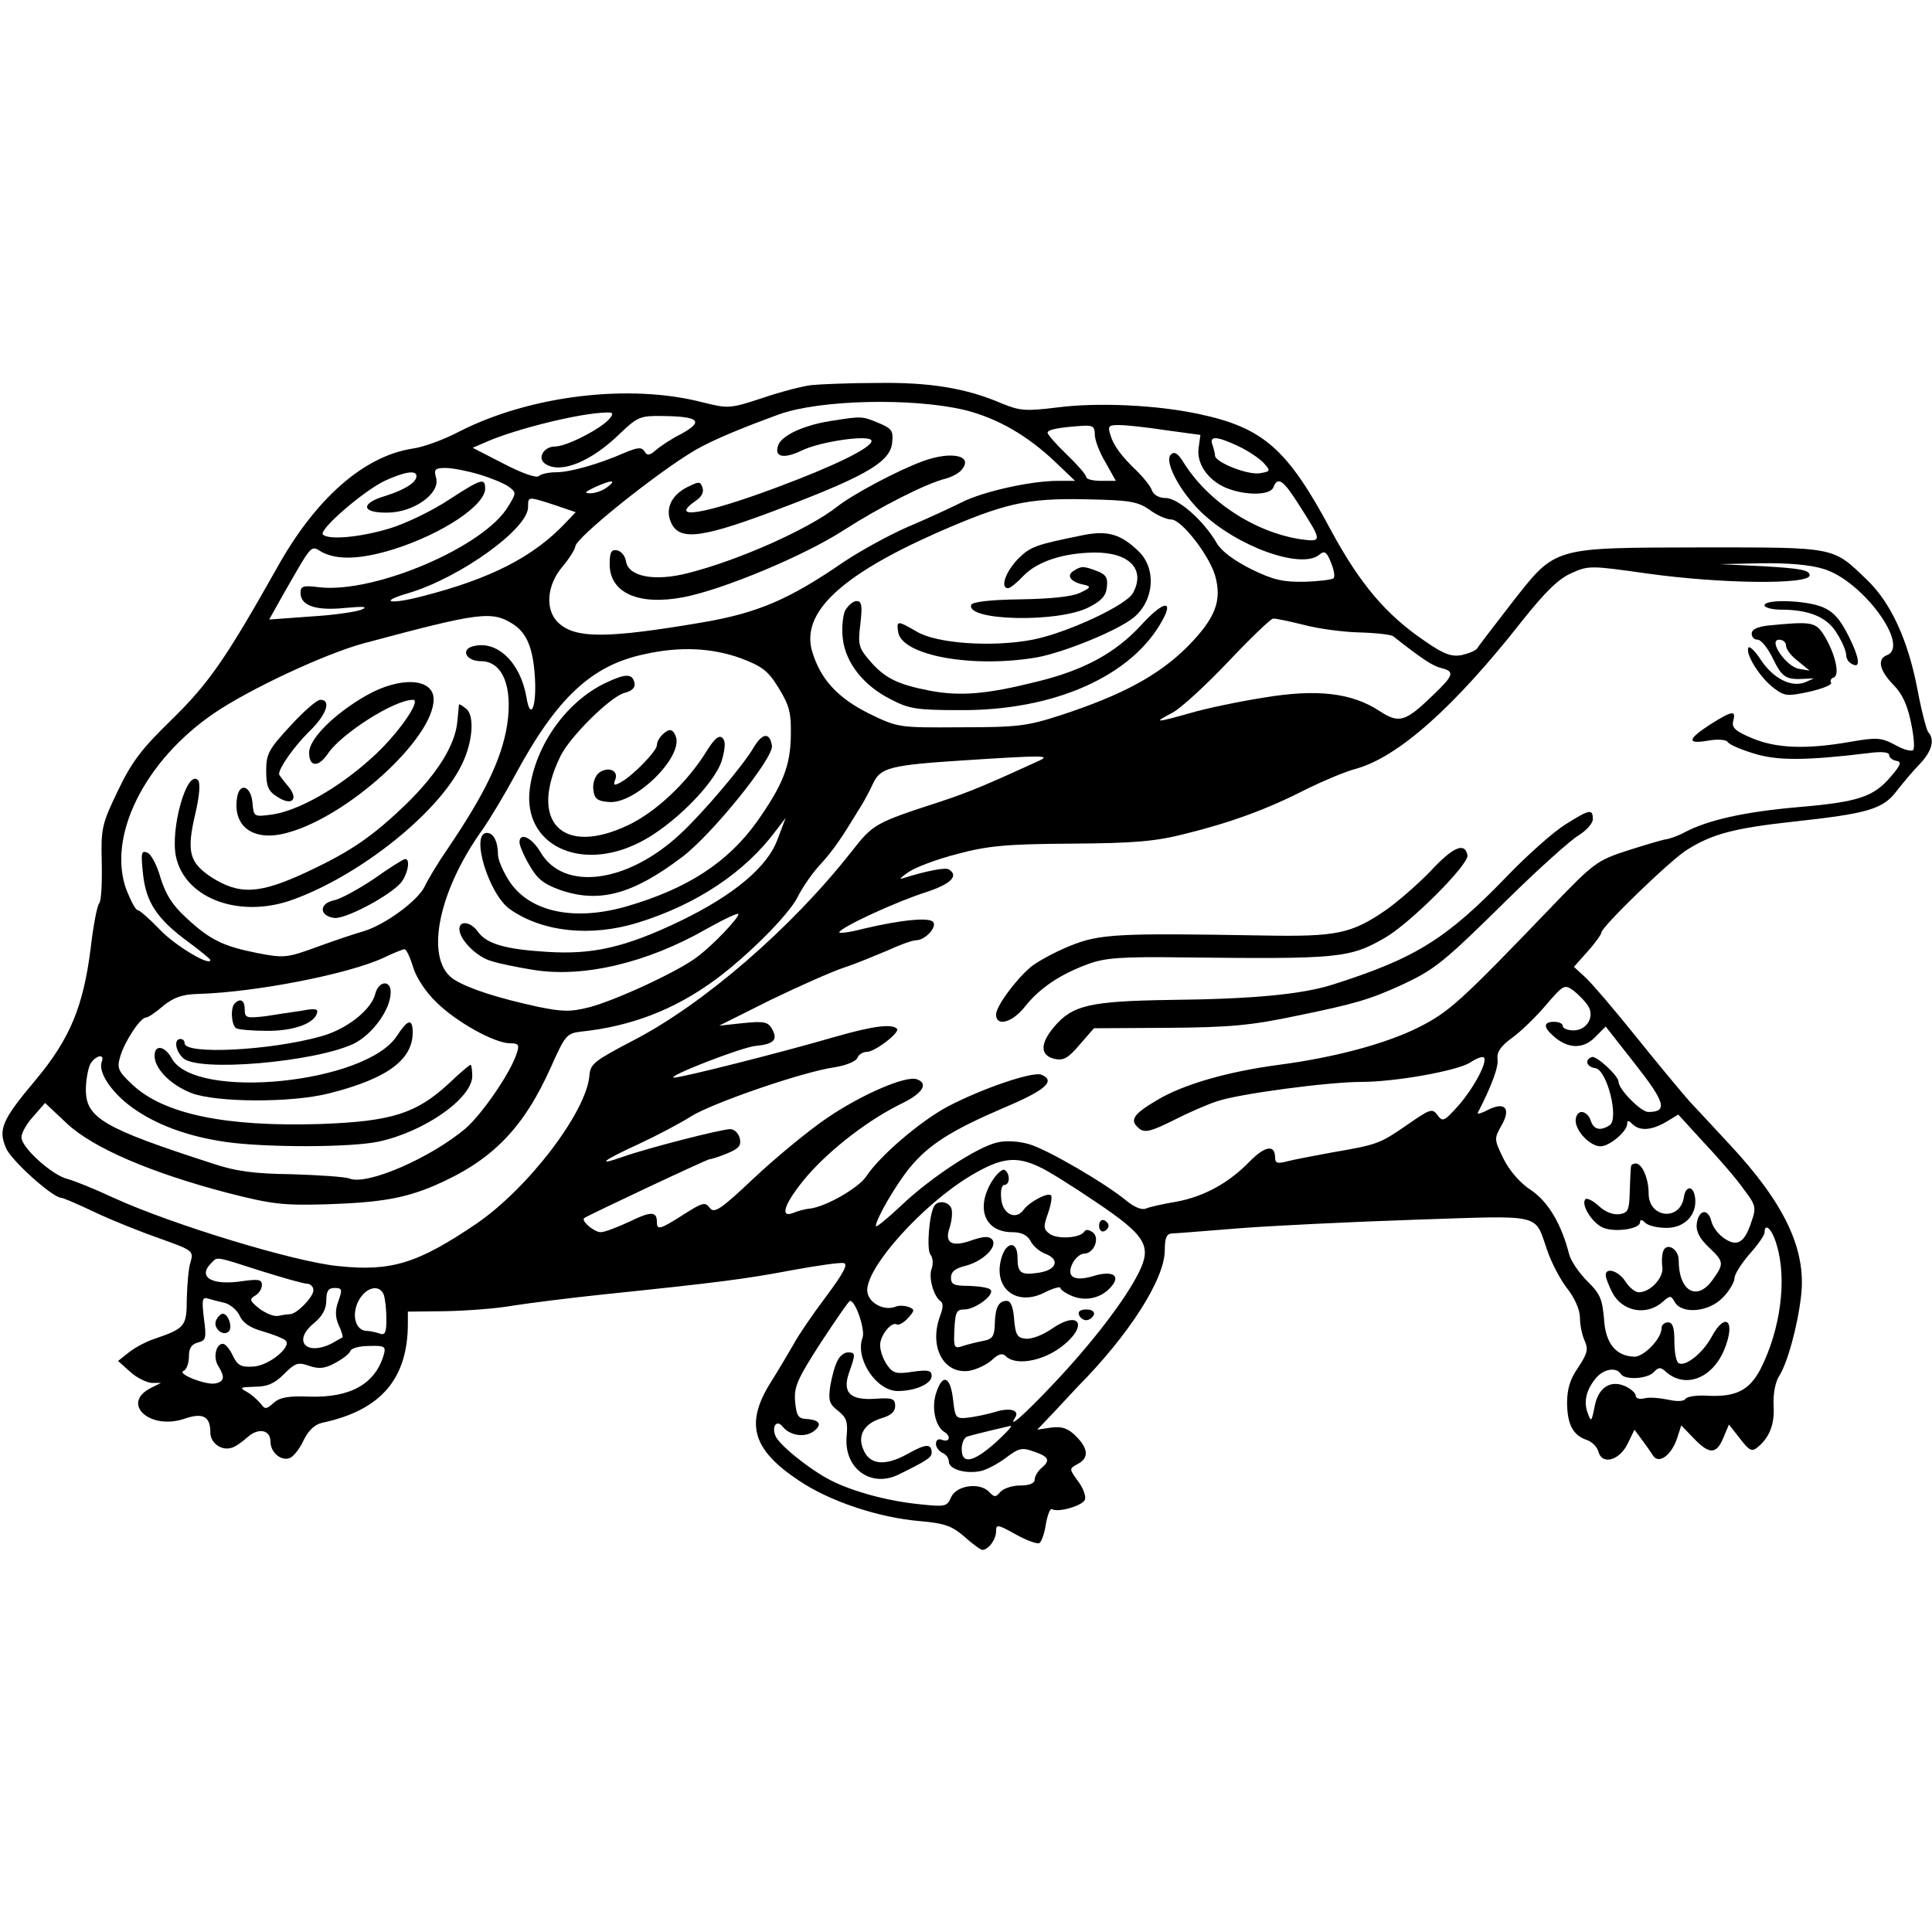 <?xml version="1.0" standalone="no"?>
<!DOCTYPE svg PUBLIC "-//W3C//DTD SVG 20010904//EN"
 "http://www.w3.org/TR/2001/REC-SVG-20010904/DTD/svg10.dtd">
<svg version="1.0" xmlns="http://www.w3.org/2000/svg"
 width="450pt" height="450pt" viewBox="0 0 450 450"
 preserveAspectRatio="xMidYMid meet">
<g transform="translate(0,450) scale(0.1,-0.1)"
fill="#000000" stroke="none">
<path d="M1890 3603 c-19 -2 -70 -15 -114 -30 -76 -25 -80 -25 -140 -10 -170
44 -401 16 -566 -68 -36 -19 -85 -37 -110 -40 -113 -18 -225 -116 -315 -278
-120 -213 -159 -269 -246 -354 -71 -69 -93 -99 -125 -166 -37 -77 -39 -87 -37
-166 1 -47 -1 -90 -6 -95 -5 -6 -14 -54 -20 -106 -17 -134 -48 -209 -126 -303
-80 -95 -90 -117 -71 -161 12 -29 109 -116 129 -116 4 0 39 -15 79 -34 40 -19
108 -46 151 -61 76 -27 78 -29 71 -54 -5 -14 -8 -53 -9 -86 0 -65 -4 -69 -77
-94 -18 -6 -44 -20 -58 -31 l-25 -20 28 -25 c15 -14 38 -25 50 -26 l22 0 -22
-11 c-74 -36 -4 -101 78 -72 42 14 59 5 59 -33 0 -24 26 -43 50 -35 8 2 25 14
37 25 25 22 53 17 53 -11 0 -25 25 -46 45 -38 8 3 23 21 32 41 11 23 26 37 43
41 137 29 200 102 200 232 l0 27 88 1 c48 1 119 6 157 13 39 6 133 18 210 26
270 28 331 36 437 56 60 11 115 19 123 17 11 -2 0 -23 -41 -78 -31 -41 -65
-91 -75 -110 -11 -19 -35 -60 -54 -90 -60 -96 -43 -156 65 -228 72 -49 187
-87 283 -95 57 -5 74 -11 103 -36 19 -17 38 -31 42 -31 14 0 32 24 32 43 0 17
3 17 46 -7 25 -14 50 -23 55 -20 5 3 12 23 15 44 4 22 10 37 14 35 14 -9 72 8
77 22 3 8 -4 27 -16 43 -21 29 -21 29 -1 40 27 14 25 36 -4 65 -18 18 -32 23
-57 20 l-33 -5 40 42 c21 23 46 49 54 58 120 121 203 251 203 318 0 28 4 38
16 39 9 0 79 6 156 12 77 6 261 15 410 20 304 10 278 16 309 -72 10 -29 31
-69 47 -89 17 -22 29 -49 29 -67 0 -17 5 -41 11 -54 9 -20 6 -30 -15 -62 -19
-27 -26 -50 -26 -84 1 -50 14 -74 46 -85 12 -4 24 -16 27 -27 8 -32 49 -21 68
18 l16 33 17 -23 c9 -12 21 -29 26 -37 13 -21 42 -1 56 39 l10 31 29 -30 c36
-38 53 -38 69 1 l13 31 26 -33 c22 -29 28 -31 42 -19 27 23 39 53 36 98 -1 26
4 53 13 67 19 29 43 116 51 186 13 108 -38 216 -167 354 -36 39 -78 84 -93
100 -15 17 -71 84 -124 150 -53 66 -107 129 -121 141 l-24 22 32 36 c18 20 32
40 32 44 0 13 163 171 200 193 59 37 110 50 245 65 175 19 211 29 243 72 15
19 39 48 55 64 27 29 34 56 18 73 -4 6 -16 51 -25 100 -22 114 -61 200 -117
254 -81 78 -70 76 -385 76 -351 -1 -339 3 -444 -131 -41 -53 -77 -100 -80
-105 -4 -5 -19 -11 -36 -15 -23 -4 -41 2 -84 32 -92 62 -153 135 -220 259
-101 189 -157 239 -309 271 -99 21 -236 27 -328 15 -74 -9 -87 -8 -129 9 -83
36 -169 50 -292 48 -64 0 -133 -3 -152 -5z m357 -58 c76 -19 146 -59 212 -122
l45 -43 -40 0 c-63 0 -175 -25 -224 -50 -24 -12 -80 -38 -125 -57 -44 -19
-111 -56 -150 -82 -125 -86 -198 -118 -325 -140 -228 -39 -302 -39 -341 0 -30
30 -25 87 11 129 16 19 29 40 30 47 0 20 194 175 280 225 38 22 104 50 195 83
95 34 310 39 432 10z m-827 -20 c-19 -23 -100 -65 -127 -65 -27 0 -43 -28 -22
-41 36 -23 107 6 175 73 39 37 46 40 98 39 84 -1 96 -12 44 -41 -24 -12 -51
-30 -61 -39 -14 -12 -20 -13 -26 -2 -7 10 -16 9 -47 -4 -62 -27 -127 -45 -159
-45 -17 0 -35 -4 -40 -9 -6 -5 -40 7 -82 29 l-72 37 37 16 c69 29 210 64 271
66 19 1 21 -1 11 -14z m1130 -37 c0 -13 11 -42 25 -65 l24 -43 -35 0 c-19 0
-34 4 -34 9 0 5 -20 28 -45 52 -25 24 -45 47 -45 51 0 7 22 12 78 16 27 2 32
-1 32 -20z m165 10 l81 -11 -4 -29 c-6 -37 21 -76 63 -94 46 -19 104 -18 111
1 10 26 23 17 59 -40 55 -86 56 -88 4 -81 -108 17 -216 88 -273 180 -13 21
-21 25 -29 17 -16 -16 22 -87 71 -134 83 -80 233 -134 275 -99 12 10 17 7 27
-18 7 -17 10 -33 6 -37 -3 -3 -33 -7 -67 -8 -50 -1 -73 4 -124 29 -40 20 -70
42 -81 61 -30 52 -90 105 -119 105 -15 0 -28 7 -32 18 -3 9 -18 28 -32 42 -40
38 -58 63 -65 88 -6 19 -4 22 20 22 16 0 64 -5 109 -12z m171 -38 c23 -11 49
-29 58 -39 16 -18 15 -19 -8 -23 -27 -6 -106 25 -106 41 0 5 -3 16 -6 25 -8
22 11 20 62 -4z m-1770 -65 c27 -8 58 -21 68 -28 19 -14 19 -15 0 -46 -55 -94
-310 -203 -439 -189 -39 5 -45 3 -45 -13 0 -30 36 -42 104 -35 44 4 54 3 38
-4 -12 -5 -66 -13 -119 -16 l-96 -7 33 59 c69 120 63 114 90 98 36 -19 91 -17
168 7 113 36 212 102 212 141 0 26 -9 23 -86 -27 -38 -25 -100 -55 -137 -66
-70 -21 -142 -27 -155 -14 -10 11 94 101 144 125 46 21 74 26 74 11 0 -15 -28
-32 -72 -46 -59 -17 -57 -40 4 -39 61 0 123 44 114 80 -6 21 -3 24 22 24 16 0
51 -7 78 -15z m298 -30 c-10 -8 -28 -14 -39 -14 -15 0 -13 3 10 14 40 18 53
18 29 0z m-123 -41 l50 -17 -23 -24 c-75 -80 -175 -131 -335 -172 -77 -20
-103 -13 -30 8 119 36 277 149 277 200 0 25 -1 25 61 5z m1386 -11 c17 -13 40
-23 51 -23 24 0 88 -83 102 -130 17 -59 1 -100 -64 -166 -67 -67 -152 -113
-296 -160 -77 -25 -99 -28 -231 -28 -146 -1 -147 -1 -215 32 -74 37 -114 81
-133 147 -24 89 68 175 291 274 158 69 209 81 348 78 101 -2 119 -5 147 -24z
m1570 -138 c91 -27 203 -180 148 -201 -23 -9 -18 -35 15 -69 21 -21 33 -48 41
-88 7 -32 9 -61 5 -64 -4 -4 -23 1 -42 12 -32 17 -42 18 -105 7 -103 -18 -173
-15 -229 9 -38 16 -47 24 -43 40 7 25 -2 24 -53 -8 -54 -35 -56 -47 -5 -38 22
4 42 2 45 -3 3 -6 31 -18 61 -27 54 -17 120 -17 268 1 29 4 47 2 47 -4 0 -6 7
-12 16 -14 14 -2 12 -9 -12 -37 -40 -47 -75 -59 -216 -71 -126 -11 -209 -30
-263 -58 -16 -9 -37 -16 -45 -17 -8 -1 -48 -13 -89 -26 -71 -23 -79 -29 -175
-129 -217 -226 -241 -247 -312 -283 -76 -38 -195 -70 -324 -87 -121 -16 -225
-46 -286 -83 -56 -33 -64 -47 -40 -66 12 -10 28 -6 78 19 35 18 81 38 103 45
49 17 259 45 335 45 81 0 224 26 254 45 15 10 29 15 32 12 10 -9 -23 -71 -59
-112 -33 -37 -37 -39 -49 -22 -12 16 -17 14 -69 -22 -65 -45 -70 -47 -175 -65
-43 -8 -91 -17 -106 -21 -22 -6 -28 -4 -28 8 0 32 -23 28 -58 -7 -49 -51 -107
-83 -172 -95 -30 -5 -62 -12 -71 -16 -10 -4 -28 4 -45 18 -48 40 -183 119
-227 132 -24 7 -55 9 -74 4 -46 -10 -156 -82 -225 -148 -32 -30 -58 -51 -58
-47 0 16 45 94 78 135 45 55 97 88 223 142 95 40 119 62 84 76 -21 7 -134 -31
-215 -73 -65 -34 -161 -116 -193 -165 -18 -26 -92 -69 -130 -74 -12 -1 -30 -6
-39 -10 -35 -14 -19 26 33 87 56 64 145 132 222 169 46 23 60 45 33 55 -25 10
-131 -36 -211 -91 -44 -30 -120 -93 -170 -140 -78 -74 -92 -82 -102 -68 -11
14 -17 12 -61 -16 -55 -35 -62 -37 -62 -17 0 25 -14 25 -65 0 -28 -13 -57 -24
-66 -24 -15 0 -47 27 -38 33 14 9 286 137 292 137 4 0 23 6 42 14 27 11 32 19
28 35 -3 12 -13 21 -22 21 -21 0 -192 -44 -249 -64 -65 -23 -50 -10 35 29 43
20 98 49 123 65 50 31 258 103 333 114 27 4 51 14 54 22 3 8 13 14 22 14 19 0
79 46 70 54 -12 12 -57 6 -144 -19 -127 -37 -357 -95 -375 -95 -22 1 160 72
191 74 41 4 51 14 38 38 -10 18 -18 20 -68 15 l-56 -6 120 60 c66 32 143 66
170 75 28 9 73 28 102 40 28 13 58 24 67 24 20 0 48 29 40 42 -8 12 -73 6
-162 -15 -34 -9 -60 -12 -57 -8 7 13 133 71 202 93 58 19 77 38 53 53 -8 5
-51 -3 -108 -21 -9 -3 -3 3 13 14 17 12 68 31 115 43 71 19 114 23 265 24 146
1 196 5 266 23 105 26 191 57 284 105 39 19 89 40 112 46 99 27 230 143 390
347 52 65 83 96 113 109 40 18 44 18 178 -1 172 -24 377 -26 377 -4 0 12 -21
16 -105 21 l-105 5 96 2 c61 1 113 -3 146 -13z m-3050 -130 c31 -21 45 -57 49
-124 4 -70 -11 -101 -20 -44 -14 80 -68 132 -123 118 -31 -7 -18 -35 17 -35
51 0 75 -60 61 -150 -13 -79 -52 -159 -137 -285 -23 -33 -47 -73 -55 -90 -16
-33 -92 -89 -142 -104 -18 -5 -66 -21 -107 -36 -71 -26 -78 -27 -140 -15 -80
16 -110 30 -166 82 -33 30 -48 55 -60 93 -8 29 -22 56 -31 59 -14 6 -15 -1
-10 -49 7 -67 33 -106 107 -160 27 -20 50 -39 50 -41 0 -16 -83 34 -118 71
-24 25 -47 45 -51 45 -5 0 -16 21 -26 46 -47 124 41 302 204 413 84 57 256
137 346 162 276 74 301 77 352 44z m1838 0 c33 -9 91 -17 130 -18 38 -1 75 -5
80 -9 70 -55 92 -69 112 -74 32 -8 29 -17 -18 -62 -66 -64 -80 -68 -126 -38
-64 42 -145 52 -270 31 -57 -9 -134 -25 -171 -36 -82 -23 -87 -23 -41 1 19 10
78 64 130 119 52 55 99 100 104 100 6 1 37 -6 70 -14z m-1310 -78 c50 -19 64
-29 89 -70 25 -41 29 -58 28 -111 -1 -70 -19 -115 -79 -200 -68 -95 -162 -156
-303 -197 -121 -35 -224 -14 -272 56 -15 22 -27 50 -28 62 0 32 -10 53 -26 53
-39 0 4 -143 54 -178 76 -53 188 -65 298 -31 136 42 249 117 321 214 l23 30
-19 -50 c-23 -64 -102 -130 -226 -190 -129 -62 -205 -79 -312 -72 -98 6 -140
19 -160 47 -16 23 -43 27 -43 6 0 -24 39 -64 73 -74 17 -6 62 -15 99 -21 116
-19 265 16 403 95 41 23 75 39 75 35 0 -10 -58 -71 -95 -99 -40 -32 -188 -101
-252 -118 -44 -11 -61 -11 -120 1 -92 20 -158 41 -193 62 -72 42 -43 202 64
351 17 24 51 81 76 127 97 180 178 255 300 281 84 19 158 15 225 -9z m695
-239 c-122 -56 -163 -73 -229 -95 -154 -50 -157 -52 -208 -117 -139 -177 -345
-356 -511 -441 -86 -45 -97 -53 -99 -79 -6 -85 -143 -264 -263 -346 -137 -93
-199 -112 -322 -99 -103 10 -387 97 -521 158 -45 21 -94 41 -110 45 -36 9
-107 73 -107 97 0 10 12 32 28 49 l27 31 51 -48 c61 -57 196 -115 376 -162
102 -26 128 -29 229 -26 125 4 182 14 252 44 132 57 206 132 270 275 33 74 37
79 69 83 117 12 219 51 314 121 75 55 172 152 192 193 11 22 35 57 54 77 30
33 47 58 95 137 7 11 19 34 27 51 17 36 40 42 211 53 187 12 203 12 175 -1z
m-1458 -480 c7 -24 29 -58 54 -82 46 -46 136 -96 172 -96 20 0 22 -4 16 -22
-13 -44 -79 -140 -118 -175 -82 -70 -232 -135 -272 -118 -11 4 -71 8 -134 10
-88 1 -132 7 -185 25 -254 82 -295 106 -295 172 0 22 5 48 10 59 12 21 35 26
27 6 -9 -24 22 -71 70 -106 55 -40 129 -68 220 -81 92 -13 290 -13 355 1 107
23 218 101 218 153 0 14 -2 26 -4 26 -2 0 -26 -20 -52 -45 -75 -69 -133 -87
-297 -93 -222 -7 -366 23 -439 92 -33 31 -36 38 -28 65 10 35 47 91 60 91 5 0
23 12 40 27 25 20 44 27 83 28 133 4 348 46 430 84 23 11 45 20 49 20 4 1 13
-18 20 -41z m2737 -91 c16 -25 -3 -57 -34 -57 -14 0 -25 5 -25 10 0 6 -9 10
-20 10 -25 0 -26 -12 -2 -33 33 -30 69 -31 96 -4 l26 26 69 -88 c70 -89 76
-111 30 -111 -17 0 -69 53 -69 70 0 14 -51 61 -62 58 -18 -6 -13 -23 8 -26 27
-4 56 -118 33 -133 -22 -14 -37 -10 -44 11 -3 11 -13 20 -21 20 -8 0 -14 -9
-14 -20 0 -25 34 -60 58 -60 21 0 62 35 62 52 0 9 3 9 12 0 17 -17 45 -15 79
5 l28 17 63 -69 c35 -37 76 -85 91 -107 26 -34 28 -41 17 -72 -16 -50 -33 -61
-63 -41 -14 9 -28 27 -31 41 -8 31 -30 26 -34 -7 -2 -17 7 -34 28 -54 36 -34
36 -38 9 -76 -36 -51 -79 -27 -79 46 0 26 -28 42 -36 21 -3 -8 -4 -25 -2 -38
3 -24 -28 -58 -55 -58 -8 0 -22 11 -31 25 -16 25 -46 34 -46 15 0 -6 7 -24 15
-40 23 -45 80 -56 118 -22 17 15 19 15 28 -1 17 -29 80 -23 112 11 15 15 27
36 27 45 0 9 16 34 35 56 19 21 35 44 35 50 0 25 18 8 28 -28 25 -80 9 -198
-37 -289 -26 -50 -57 -66 -122 -63 -26 2 -50 -2 -53 -7 -3 -6 -20 -7 -41 -2
-20 4 -44 6 -55 3 -11 -3 -20 0 -20 6 0 6 -11 16 -24 22 -35 16 -64 -3 -72
-48 -7 -35 -8 -36 -16 -14 -10 27 -3 55 20 82 18 21 47 25 57 9 9 -15 62 -12
77 4 11 12 16 12 28 1 45 -40 108 -16 136 51 28 68 3 91 -30 29 -21 -38 -61
-69 -76 -60 -6 3 -10 26 -10 51 0 32 -4 44 -15 44 -8 0 -15 -6 -15 -14 0 -24
-41 -66 -63 -66 -43 1 -68 31 -71 89 -4 45 -9 58 -39 87 -19 19 -38 47 -42 62
-18 71 -49 123 -89 150 -25 16 -50 45 -64 73 -22 45 -22 47 -5 77 23 40 9 57
-31 37 -15 -8 -26 -11 -24 -7 31 60 49 107 46 125 -2 16 7 30 33 49 20 14 56
49 79 76 42 49 44 50 66 34 12 -10 27 -25 33 -35z m-1278 -375 c20 -9 79 -46
132 -82 116 -78 130 -102 100 -163 -31 -63 -109 -165 -200 -261 -71 -75 -107
-106 -88 -77 10 17 -14 23 -48 12 -17 -5 -45 -11 -62 -13 -29 -3 -30 -1 -35
41 -6 55 -24 63 -39 18 -12 -35 -3 -78 18 -92 17 -10 13 -25 -4 -19 -9 4 -15
0 -15 -9 0 -8 7 -17 15 -21 8 -3 15 -12 15 -20 0 -19 41 -30 76 -22 15 4 41
18 59 32 28 21 36 23 63 13 36 -12 39 -21 17 -39 -8 -7 -15 -19 -15 -26 0 -9
-12 -14 -34 -14 -18 0 -39 -7 -46 -15 -11 -13 -14 -13 -27 1 -23 22 -76 14
-88 -14 -9 -21 -14 -22 -70 -16 -74 7 -157 29 -210 56 -49 25 -121 83 -129
104 -9 23 4 38 17 21 17 -21 51 -26 72 -11 21 16 15 27 -18 29 -18 1 -22 8
-25 41 -3 34 6 53 60 137 35 53 65 97 68 97 13 0 36 -68 29 -86 -18 -48 32
-124 82 -124 41 0 79 17 79 35 0 13 -8 15 -44 10 -38 -6 -46 -4 -60 16 -9 13
-16 33 -16 46 0 23 27 56 39 48 5 -2 16 4 26 15 16 18 16 20 1 26 -9 3 -23 4
-31 0 -28 -10 -65 11 -65 39 0 56 129 199 240 266 72 43 106 47 161 21z
m-1814 -242 c51 -16 100 -30 108 -30 8 0 15 -7 15 -15 0 -16 -38 -55 -54 -56
-6 0 -19 -2 -28 -4 -10 -2 -29 6 -44 17 -22 18 -24 22 -10 30 9 5 16 16 16 25
0 13 -8 14 -45 9 -71 -11 -106 9 -73 42 15 15 6 17 115 -18z m181 -71 c-8 -22
-7 -37 1 -56 7 -14 10 -27 9 -28 -2 -1 -13 -7 -25 -14 -59 -30 -92 5 -43 46
21 17 30 34 30 54 0 22 5 29 19 29 18 0 19 -3 9 -31z m106 15 c3 -9 6 -34 6
-56 0 -32 -3 -39 -16 -34 -9 3 -22 6 -29 6 -27 0 -37 37 -20 70 17 32 49 40
59 14z m-373 -18 c14 -3 31 -17 37 -30 7 -17 25 -29 54 -37 24 -7 47 -16 53
-21 16 -14 -38 -59 -75 -61 -29 -2 -37 3 -48 26 -7 15 -17 27 -23 27 -16 0
-23 -32 -11 -51 16 -26 15 -36 -5 -41 -21 -6 -94 23 -75 29 6 3 12 17 12 33 0
20 6 29 21 33 19 5 20 10 14 56 -5 41 -4 50 7 47 7 -2 25 -7 39 -10z m373
-121 c-20 -69 -78 -101 -174 -98 -49 2 -69 -2 -83 -15 -17 -15 -20 -15 -30 -1
-7 8 -21 21 -32 27 -18 10 -16 11 18 12 29 0 46 7 68 29 26 26 33 29 58 20 23
-8 37 -7 61 6 17 9 33 21 36 28 2 7 22 12 44 12 36 1 39 -1 34 -20z m1425
-205 c-52 -46 -79 -52 -79 -15 0 14 6 27 13 29 23 7 92 23 101 25 5 0 -11 -17
-35 -39z"/>
<path d="M1932 3519 c-61 -10 -110 -33 -119 -55 -11 -28 11 -34 53 -14 44 22
164 39 164 23 0 -16 -86 -58 -220 -108 -171 -64 -255 -77 -189 -31 14 9 19 21
15 31 -5 14 -8 14 -36 0 -37 -19 -51 -51 -37 -82 20 -45 74 -37 274 40 185 71
237 103 241 146 3 28 -1 33 -32 46 -39 16 -38 16 -114 4z"/>
<path d="M2150 3426 c-60 -22 -163 -77 -200 -106 -66 -52 -229 -125 -348 -155
-78 -20 -139 -8 -144 28 -2 12 -11 23 -20 25 -14 3 -18 -4 -18 -32 0 -67 67
-97 172 -77 93 18 282 97 373 156 84 54 192 109 237 120 15 4 32 13 38 21 28
33 -24 44 -90 20z"/>
<path d="M2525 3254 c-114 -23 -125 -27 -154 -56 -29 -30 -42 -68 -23 -68 5 0
21 13 36 29 32 33 92 53 164 54 82 1 121 -39 91 -94 -15 -29 -156 -94 -234
-109 -94 -18 -224 -9 -270 19 -45 26 -47 26 -43 -1 8 -55 174 -85 324 -59 64
12 189 63 225 93 47 39 53 112 12 153 -41 40 -72 50 -128 39z"/>
<path d="M2500 3170 c-17 -11 -6 -26 25 -32 17 -4 16 -7 -10 -19 -19 -9 -70
-14 -140 -15 -70 -1 -111 -6 -113 -13 -12 -37 201 -42 273 -6 30 15 41 27 43
47 3 22 -2 30 -23 38 -32 12 -36 12 -55 0z"/>
<path d="M1969 3079 c-6 -12 -9 -42 -6 -66 6 -56 48 -110 112 -142 42 -22 61
-25 159 -25 222 -2 405 80 475 212 25 47 -2 40 -51 -14 -60 -65 -133 -105
-244 -132 -116 -29 -177 -34 -247 -21 -78 15 -107 30 -142 71 -25 29 -27 37
-21 85 5 43 3 53 -9 53 -8 0 -19 -10 -26 -21z"/>
<path d="M4110 3090 c0 -5 17 -10 38 -10 67 0 109 -18 131 -56 12 -19 21 -41
21 -49 0 -8 5 -17 11 -20 23 -15 22 8 -4 61 -21 42 -36 59 -62 70 -39 16 -135
19 -135 4z"/>
<path d="M4118 3043 c-25 -3 -38 -9 -38 -19 0 -8 6 -14 14 -14 8 0 24 -20 36
-45 21 -43 30 -49 75 -46 l20 1 -20 -9 c-32 -13 -74 8 -103 51 -14 22 -28 35
-30 29 -6 -17 29 -71 60 -94 25 -19 32 -19 83 -8 30 7 53 16 50 21 -3 5 0 10
6 12 15 5 4 54 -21 96 -21 34 -29 35 -132 25z m42 -47 c0 -8 12 -24 28 -36
l27 -22 -24 4 c-30 4 -74 68 -47 68 9 0 16 -6 16 -14z"/>
<path d="M3645 2579 c-27 -17 -88 -71 -135 -120 -141 -146 -213 -191 -405
-252 -72 -23 -186 -34 -379 -36 -188 -3 -228 -12 -271 -63 -33 -39 -32 -66 0
-74 21 -5 32 0 59 32 l34 39 173 1 c145 1 195 6 299 28 137 28 170 38 245 72
77 36 97 52 243 196 75 74 152 143 170 153 17 11 32 27 32 37 0 25 -8 23 -65
-13z"/>
<path d="M3332 2471 c-30 -31 -76 -71 -103 -90 -81 -56 -116 -63 -284 -60
-345 6 -384 4 -455 -25 -36 -15 -76 -37 -90 -49 -38 -33 -80 -92 -80 -110 0
-29 38 -19 67 18 34 43 81 75 146 99 40 15 76 18 225 16 362 -4 386 -2 470 47
59 35 194 170 190 191 -6 31 -33 20 -86 -37z"/>
<path d="M853 2880 c-75 -43 -133 -101 -133 -133 0 -34 22 -35 44 -2 31 46
154 125 198 125 21 0 -38 -84 -97 -136 -77 -70 -170 -122 -230 -131 -44 -6
-44 -6 -47 28 -4 40 -31 47 -36 10 -10 -67 39 -102 116 -81 141 37 342 220
342 311 0 50 -78 54 -157 9z"/>
<path d="M676 2809 c-50 -54 -56 -65 -56 -104 0 -37 5 -48 26 -61 35 -23 51
-5 24 26 -11 13 -20 25 -20 27 0 15 35 64 69 98 41 39 54 75 27 75 -8 0 -39
-27 -70 -61z"/>
<path d="M1069 2859 c0 -2 -2 -21 -4 -42 -6 -54 -46 -118 -118 -189 -79 -76
-128 -110 -230 -158 -113 -53 -159 -55 -225 -13 -51 34 -58 59 -37 148 10 43
12 72 6 78 -26 26 -65 -115 -51 -179 22 -99 152 -145 276 -98 157 58 337 203
390 314 25 51 30 113 10 129 -9 7 -16 12 -17 10z"/>
<path d="M871 2453 c-36 -24 -78 -47 -93 -50 -35 -7 -35 -36 0 -41 25 -4 127
50 155 81 17 20 24 58 10 56 -5 -1 -37 -21 -72 -46z"/>
<path d="M1414 2911 c-92 -42 -166 -144 -180 -248 -17 -130 116 -196 256 -125
76 38 174 136 191 190 9 31 9 46 2 53 -8 8 -19 -1 -38 -32 -45 -72 -116 -139
-180 -170 -155 -75 -235 7 -159 161 24 47 116 137 148 146 17 4 26 12 24 22
-4 23 -19 24 -64 3z"/>
<path d="M1542 2788 c-7 -7 -12 -17 -12 -24 0 -13 -56 -71 -84 -86 -16 -9 -18
-7 -13 6 9 22 -18 32 -39 15 -8 -7 -14 -24 -12 -38 2 -21 9 -27 36 -29 61 -6
174 105 156 153 -7 18 -16 19 -32 3z"/>
<path d="M1756 2760 c-23 -41 -121 -156 -171 -202 -123 -115 -272 -135 -326
-43 -20 34 -49 48 -49 23 0 -7 10 -31 23 -53 18 -32 33 -44 72 -58 90 -31 168
-11 284 77 69 52 213 230 209 259 -5 32 -22 30 -42 -3z"/>
<path d="M874 2185 c-9 -37 -67 -83 -127 -99 -117 -33 -317 -43 -317 -16 0 6
-4 10 -10 10 -15 0 -12 -27 6 -44 33 -34 307 -10 398 33 44 22 86 80 86 120 0
29 -28 27 -36 -4z"/>
<path d="M547 2163 c-11 -10 -8 -51 3 -58 5 -3 37 -6 69 -6 62 -1 111 16 119
40 4 11 -3 13 -34 7 -22 -3 -60 -9 -86 -13 -44 -5 -48 -4 -48 16 0 21 -10 27
-23 14z"/>
<path d="M925 2088 c-71 -112 -472 -152 -525 -53 -16 29 -40 33 -40 6 0 -30
37 -68 86 -87 58 -22 232 -23 319 -1 140 35 201 81 196 150 -2 25 -13 20 -36
-15z"/>
<path d="M3799 1783 c-1 -5 -2 -30 -3 -58 -1 -44 -4 -50 -24 -53 -15 -2 -33 5
-48 19 -13 12 -27 19 -31 16 -12 -12 16 -57 42 -67 29 -11 85 -2 85 13 0 7 4
7 12 -1 7 -7 29 -12 50 -12 43 0 72 32 66 72 -4 27 -22 27 -26 -1 -9 -56 -82
-48 -82 9 0 35 -15 70 -30 70 -6 0 -11 -3 -11 -7z"/>
<path d="M2310 1748 c-38 -63 -16 -118 48 -118 21 0 35 -7 42 -20 6 -12 21
-25 34 -30 35 -13 28 -37 -12 -44 -44 -7 -52 -2 -52 35 0 40 -27 38 -38 -3
-19 -70 37 -112 102 -78 20 10 36 14 36 10 0 -4 13 -13 28 -19 32 -13 69 -4
91 23 22 26 1 37 -42 24 -46 -14 -65 -2 -48 31 7 12 18 21 26 21 23 0 37 36
21 49 -9 7 -17 8 -20 3 -9 -16 -63 -19 -81 -6 -15 11 -15 17 -4 48 7 20 10 38
7 42 -8 7 -50 -15 -64 -34 -18 -25 -49 -10 -52 26 -2 18 1 32 7 32 14 0 14 27
1 35 -5 3 -19 -9 -30 -27z"/>
<path d="M2176 1691 c-12 -20 -18 -101 -9 -113 6 -7 7 -22 3 -33 -8 -21 5 -65
21 -76 6 -4 6 -15 -1 -33 -27 -72 7 -137 67 -129 17 3 41 14 53 25 16 15 25
17 33 9 22 -22 82 -12 125 19 68 49 50 92 -18 45 -22 -15 -48 -25 -62 -23 -19
2 -23 10 -26 46 -2 28 -8 42 -17 42 -19 0 -27 -15 -28 -55 -1 -27 -5 -34 -26
-38 -15 -3 -36 -8 -48 -12 -21 -7 -22 -4 -20 39 2 40 5 46 23 46 26 0 72 35
61 46 -4 5 -27 8 -50 9 -35 0 -42 3 -42 19 0 14 10 22 35 28 41 11 76 46 60
62 -7 7 -20 6 -44 -2 -49 -18 -67 -8 -54 29 5 16 7 36 4 44 -6 17 -32 20 -40
6z"/>
<path d="M2560 1645 c0 -9 5 -15 11 -13 6 2 11 8 11 13 0 5 -5 11 -11 13 -6 2
-11 -4 -11 -13z"/>
<path d="M2513 1438 c2 -7 10 -13 17 -13 7 0 15 6 18 13 2 7 -5 12 -18 12 -13
0 -20 -5 -17 -12z"/>
<path d="M1951 1331 c-6 -10 -13 -36 -17 -58 -5 -34 -3 -43 18 -59 20 -16 23
-26 20 -59 -7 -74 55 -121 120 -90 65 32 78 40 78 51 0 22 -13 22 -57 -3 -53
-29 -89 -25 -103 13 -13 32 4 59 44 71 21 6 31 15 31 28 0 17 -6 20 -46 17
-59 -4 -78 14 -61 62 15 42 15 46 -3 46 -8 0 -19 -8 -24 -19z"/>
<path d="M503 1424 c-7 -18 17 -38 30 -25 9 9 -1 41 -14 41 -5 0 -12 -7 -16
-16z"/>
</g>
</svg>

